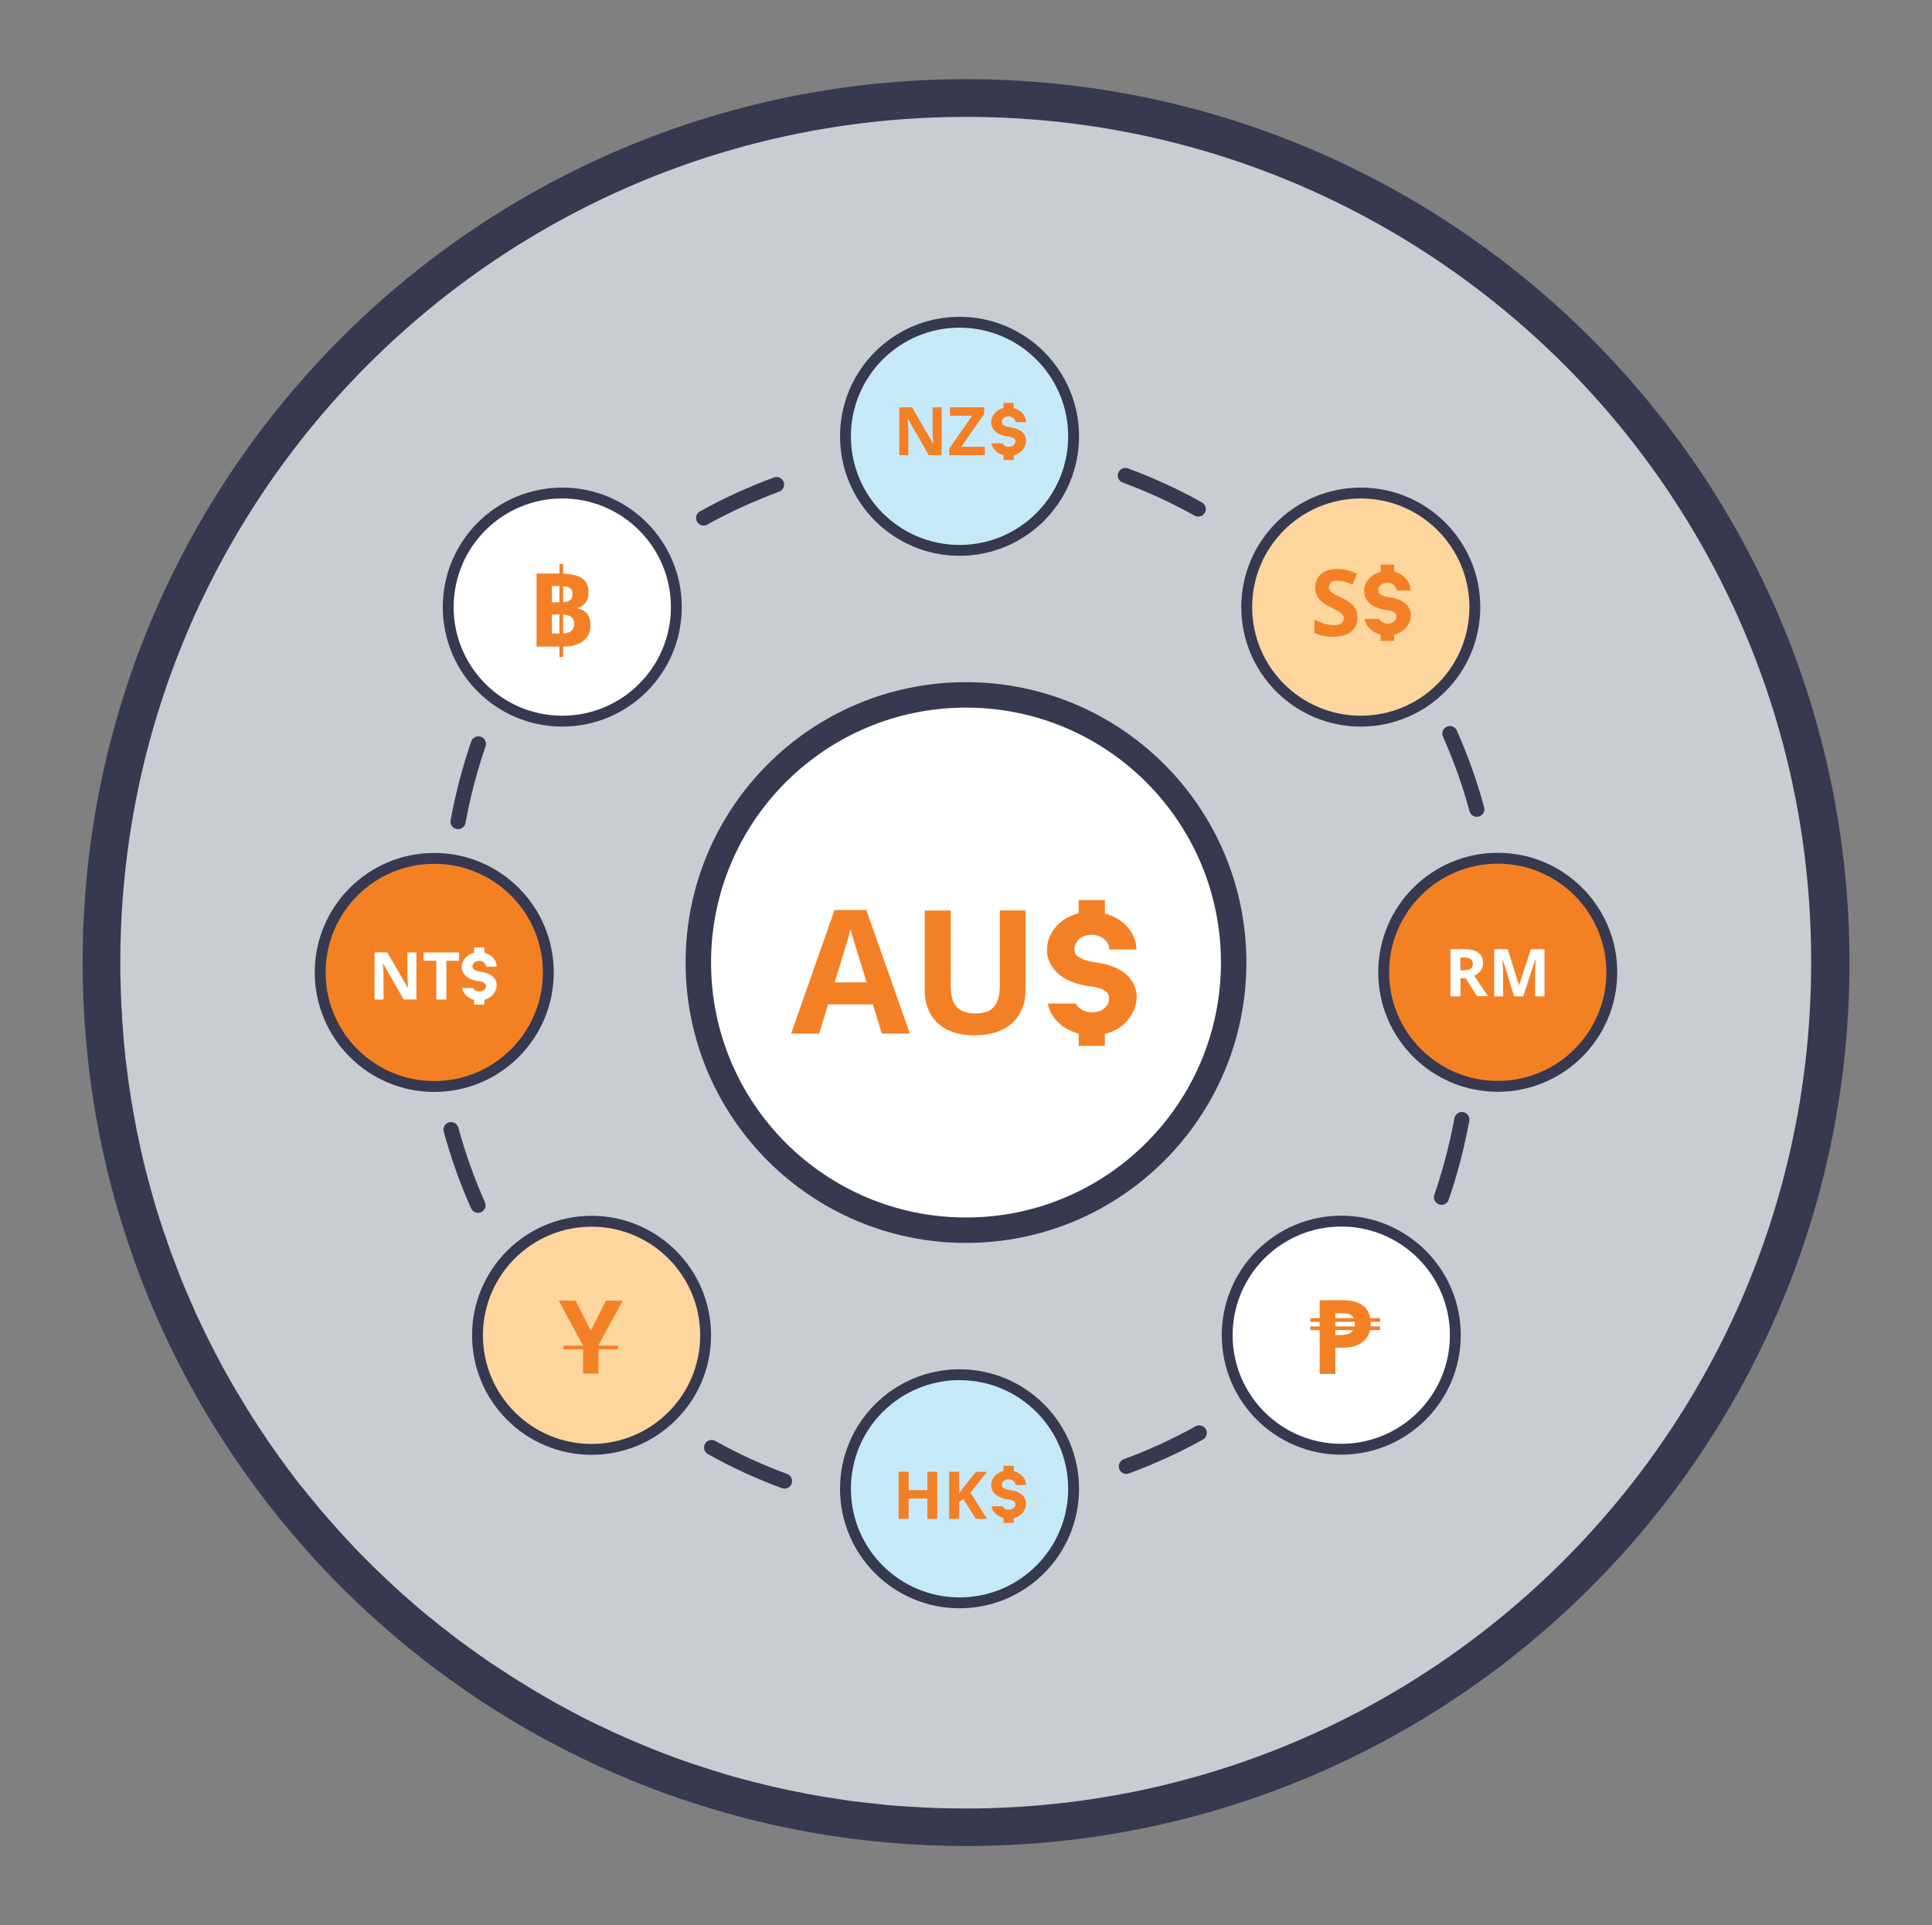 <?xml version="1.0" encoding="utf-8"?>
<!-- Generator: Adobe Illustrator 22.0.1, SVG Export Plug-In . SVG Version: 6.00 Build 0)  -->
<svg version="1.1" id="Layer_1" xmlns="http://www.w3.org/2000/svg" xmlns:xlink="http://www.w3.org/1999/xlink" x="0px" y="0px"
	 viewBox="0 0 1405 1400" style="enable-background:new 0 0 1405 1400;" xml:space="preserve">
<rect x="0" y="0" width="1405" height="1400" fill="#808080" stroke="none"/>
<style type="text/css">
	.st0{fill:#36394F;}
	.st1{fill:#C7CDD1;}
	.st2{fill:none;stroke:#36394F;stroke-width:11;stroke-linecap:round;stroke-linejoin:round;stroke-miterlimit:10;}
	.st3{fill:#F48026;}
	.st4{fill:#FFFFFF;}
</style>
<g>
	<g>
		<path class="st0" d="M702.5,57.6C347.7,57.6,60.1,345.2,60.1,700c0,152.2,53,292.1,141.5,402.2c5.3,6.6,10.7,13,16.2,19.4
			c65.4,75.1,147.9,134.9,241.5,173.2c7.7,3.2,15.6,6.2,23.5,9.1c68.6,25,142.6,38.6,219.8,38.6c354.8,0,642.4-287.6,642.4-642.4
			S1057.3,57.6,702.5,57.6z"/>
	</g>
	<g>
		<path class="st1" d="M1139.7,267.4C1028.2,154.8,873.5,85,702.5,85c-339.7,0-615,275.4-615,615c0,1.5,0,2.9,0,4.4
			c0,0.9,0,1.8,0,2.7c0,1.4,0,2.8,0.1,4.3c0,1,0,2.1,0.1,3.1c0,1.4,0.1,2.8,0.1,4.2c0,1.1,0.1,2.1,0.1,3.2c0,1.4,0.1,2.8,0.2,4.1
			c0,1.1,0.1,2.1,0.1,3.2c0.1,1.4,0.1,2.7,0.2,4.1c0.1,1.1,0.1,2.1,0.2,3.2c0.1,1.4,0.2,2.8,0.2,4.1c0.1,1,0.1,2,0.2,3
			c0.2,3.1,0.5,6.2,0.7,9.2c0,0.6,0.1,1.1,0.1,1.7c0.1,1.4,0.3,2.8,0.4,4.2c0.1,1,0.2,2.1,0.3,3.1c0.1,1.3,0.3,2.7,0.4,4
			c0.1,1.1,0.2,2.1,0.3,3.2c0.1,1.3,0.3,2.6,0.5,4c0.1,1.1,0.3,2.1,0.4,3.2c0.2,1.3,0.3,2.6,0.5,3.9c0.1,1.1,0.3,2.1,0.4,3.2
			c0.2,1.3,0.4,2.6,0.5,3.9c0.2,1.1,0.3,2.1,0.5,3.2c0.2,1.3,0.4,2.6,0.6,3.9c0.1,0.9,0.3,1.8,0.4,2.7c0.4,2.6,0.8,5.2,1.3,7.7
			c0.2,1.1,0.4,2.1,0.5,3.2c0.2,1.3,0.5,2.5,0.7,3.8c0.2,1.1,0.4,2.2,0.6,3.2c0.2,1.3,0.5,2.5,0.7,3.8c0.2,1.1,0.4,2.2,0.6,3.3
			c0.3,1.2,0.5,2.5,0.8,3.7c0.2,1.1,0.5,2.2,0.7,3.3c0.3,1.2,0.5,2.5,0.8,3.7c0.2,1.1,0.5,2.2,0.7,3.3c0.3,1.2,0.5,2.4,0.8,3.7
			c0.3,1.2,0.5,2.3,0.8,3.4c0.5,2.2,1,4.3,1.6,6.5c0.3,1.1,0.6,2.3,0.9,3.4c0.3,1.2,0.6,2.4,0.9,3.6c0.3,1.1,0.6,2.2,0.9,3.3
			c0.3,1.2,0.6,2.4,1,3.6c0.3,1.1,0.6,2.2,0.9,3.3c0.3,1.2,0.7,2.4,1,3.5c0.3,1.1,0.6,2.2,0.9,3.3c0.3,1.2,0.7,2.3,1,3.5
			c0.3,1.1,0.7,2.2,1,3.3c0.4,1.2,0.7,2.3,1.1,3.5c0.4,1.1,0.7,2.3,1.1,3.4c0.6,1.8,1.2,3.7,1.8,5.5c0.4,1.4,0.9,2.7,1.4,4.1
			c0.4,1.1,0.8,2.3,1.2,3.4c0.4,1.1,0.7,2.2,1.1,3.3c0.4,1.1,0.8,2.3,1.2,3.4c0.4,1.1,0.8,2.1,1.1,3.2c0.4,1.1,0.8,2.3,1.3,3.4
			c0.4,1.1,0.8,2.1,1.2,3.2c0.4,1.1,0.9,2.3,1.3,3.4c0.4,1.1,0.8,2.1,1.2,3.2c0.4,1.1,0.9,2.3,1.3,3.4c0.4,1.1,0.8,2.1,1.3,3.2
			c0.4,1.1,0.9,2.2,1.3,3.3c0.5,1.3,1.1,2.7,1.7,4c0.7,1.8,1.5,3.6,2.3,5.3c0.4,1,0.9,2.1,1.3,3.1c0.5,1.1,1,2.2,1.5,3.4
			c0.4,1,0.9,2,1.3,3c0.5,1.1,1,2.3,1.5,3.4c0.4,1,0.9,2,1.4,3c0.5,1.1,1,2.2,1.6,3.4c0.5,1,0.9,1.9,1.4,2.9
			c0.5,1.1,1.1,2.2,1.6,3.4c0.5,0.9,0.9,1.9,1.4,2.8c0.6,1.1,1.1,2.3,1.7,3.4c0.4,0.9,0.9,1.7,1.3,2.6c1.1,2.3,2.3,4.5,3.5,6.8
			c0.4,0.8,0.9,1.7,1.3,2.5c0.6,1.2,1.2,2.3,1.8,3.4c0.5,0.9,0.9,1.8,1.4,2.7c0.6,1.1,1.2,2.3,1.9,3.4c0.5,0.9,1,1.8,1.4,2.6
			c0.6,1.1,1.3,2.3,1.9,3.4c0.5,0.9,1,1.7,1.5,2.6c0.7,1.1,1.3,2.3,2,3.4c0.5,0.8,1,1.6,1.4,2.5c0.7,1.2,1.4,2.3,2.1,3.5
			c0.4,0.7,0.8,1.4,1.3,2.1c1.8,3,3.6,5.9,5.4,8.9c0,0.1,0.1,0.1,0.1,0.2c0.8,1.2,1.6,2.5,2.3,3.7c0.4,0.7,0.9,1.4,1.3,2.1
			c0.8,1.2,1.5,2.4,2.3,3.5c0.5,0.7,1,1.5,1.4,2.2c0.8,1.2,1.5,2.3,2.3,3.5c0.5,0.7,1,1.5,1.5,2.2c0.8,1.2,1.6,2.3,2.3,3.5
			c0.5,0.7,0.9,1.4,1.4,2.1c0.8,1.2,1.6,2.4,2.5,3.6c0.4,0.6,0.8,1.1,1.2,1.7c3.1,4.4,6.2,8.8,9.4,13.1c0.3,0.4,0.6,0.8,0.9,1.3
			c0.9,1.2,1.9,2.5,2.8,3.7c0.4,0.6,0.9,1.2,1.3,1.7c0.9,1.2,1.8,2.4,2.7,3.6c0.5,0.6,0.9,1.2,1.4,1.8c0.9,1.2,1.8,2.4,2.8,3.5
			c0.5,0.6,0.9,1.1,1.4,1.7c1,1.2,1.9,2.4,2.9,3.6c0.1,0.1,0.2,0.2,0.2,0.3c0.1,0.1,0.2,0.2,0.3,0.3c5.1,6.3,10.4,12.6,15.8,18.7
			c0.1,0.1,0.2,0.2,0.2,0.3c0.1,0.1,0.1,0.2,0.2,0.2c1.7,1.9,3.4,3.8,5.1,5.7c0.1,0.1,0.2,0.3,0.3,0.4c3.7,4.1,7.5,8.1,11.3,12.1
			c0,0,0,0,0,0.1c1.8,1.9,3.6,3.7,5.4,5.6c0.5,0.5,1,1,1.5,1.5c1.3,1.3,2.7,2.7,4,4c0.7,0.7,1.4,1.3,2,2c1.2,1.2,2.4,2.3,3.6,3.5
			c0.8,0.7,1.5,1.5,2.3,2.2c1.1,1.1,2.3,2.2,3.4,3.2c0.8,0.8,1.6,1.5,2.4,2.3c1.1,1,2.2,2.1,3.3,3.1c0.8,0.8,1.7,1.6,2.5,2.3
			c1.1,1,2.2,2,3.3,3c0.9,0.8,1.7,1.6,2.6,2.3c1.2,1.1,2.4,2.1,3.6,3.2c1.6,1.4,3.2,2.8,4.8,4.2c1.1,0.9,2.1,1.8,3.2,2.7
			c1.1,0.9,2.1,1.8,3.2,2.7c0.9,0.8,1.9,1.6,2.8,2.3c1.1,0.9,2.2,1.8,3.4,2.7c0.9,0.7,1.8,1.5,2.7,2.2c1.1,0.9,2.3,1.8,3.4,2.7
			c0.9,0.7,1.8,1.4,2.7,2.1c1.2,0.9,2.4,1.8,3.5,2.8c0.9,0.7,1.7,1.3,2.6,2c1.2,0.9,2.4,1.9,3.7,2.8c0.8,0.6,1.7,1.2,2.5,1.8
			c1.3,1,2.6,1.9,3.8,2.8c0.7,0.5,1.4,1,2.1,1.5c4.9,3.6,9.9,7.1,14.9,10.5c0.6,0.4,1.1,0.8,1.7,1.1c1.4,1,2.8,1.9,4.3,2.8
			c0.8,0.5,1.5,1,2.3,1.5c1.4,0.9,2.8,1.8,4.1,2.7c0.8,0.5,1.6,1,2.4,1.6c1.4,0.9,2.7,1.7,4.1,2.6c0.8,0.5,1.7,1,2.5,1.5
			c1.4,0.9,2.8,1.7,4.2,2.6c0.8,0.5,1.6,1,2.4,1.5c1.4,0.9,2.9,1.7,4.3,2.6c0.7,0.4,1.5,0.9,2.2,1.3c1.5,0.9,3.1,1.8,4.6,2.7
			c0.4,0.2,0.8,0.5,1.2,0.7c5.5,3.2,11.1,6.3,16.8,9.3c0.7,0.3,1.3,0.7,2,1.1c1.5,0.8,3,1.6,4.6,2.4c0.8,0.4,1.6,0.8,2.4,1.3
			c1.5,0.8,3,1.5,4.4,2.2c0.9,0.4,1.7,0.9,2.6,1.3c1.5,0.7,3,1.5,4.5,2.2c0.9,0.4,1.7,0.8,2.6,1.2c1.5,0.7,3,1.4,4.5,2.1
			c0.8,0.4,1.7,0.8,2.5,1.2c1.6,0.7,3.1,1.4,4.7,2.2c0.7,0.3,1.4,0.6,2.1,0.9c1.5,0.7,2.9,1.3,4.4,2c6.8,3,13.7,5.8,20.6,8.6
			c0.3,0.1,0.7,0.3,1,0.4c1.6,0.6,3.2,1.3,4.9,1.9c0.8,0.3,1.7,0.6,2.5,1c0.4,0.1,0.7,0.3,1.1,0.4c1.6,0.6,3.3,1.2,4.9,1.8
			c0.2,0.1,0.5,0.2,0.7,0.3c4.6,1.7,9.3,3.3,14,4.9c0.2,0.1,0.5,0.2,0.7,0.2c2,0.7,4.1,1.4,6.1,2c0.6,0.2,1.3,0.4,1.9,0.6
			c1.7,0.5,3.3,1.1,5,1.6c0.8,0.2,1.6,0.5,2.3,0.7c1.5,0.5,3,0.9,4.6,1.4c0.8,0.3,1.7,0.5,2.5,0.8c1.5,0.4,3,0.9,4.4,1.3
			c0.9,0.3,1.7,0.5,2.6,0.7c1.5,0.4,3,0.8,4.5,1.2c0.9,0.2,1.7,0.5,2.6,0.7c1.5,0.4,3.1,0.8,4.6,1.2c0.8,0.2,1.6,0.4,2.4,0.6
			c1.7,0.4,3.5,0.9,5.2,1.3c0.6,0.2,1.2,0.3,1.9,0.5c4.8,1.2,9.6,2.3,14.4,3.3c0.5,0.1,0.9,0.2,1.4,0.3c1.9,0.4,3.8,0.8,5.8,1.2
			c0.7,0.1,1.4,0.3,2.2,0.4c1.7,0.3,3.4,0.7,5,1c0.8,0.2,1.6,0.3,2.4,0.5c1.6,0.3,3.2,0.6,4.8,0.9c0.8,0.2,1.7,0.3,2.5,0.4
			c1.6,0.3,3.2,0.6,4.8,0.8c0.8,0.1,1.6,0.3,2.5,0.4c1.7,0.3,3.3,0.5,5,0.8c0.8,0.1,1.5,0.2,2.3,0.4c1.8,0.3,3.6,0.5,5.4,0.8
			c0.7,0.1,1.3,0.2,2,0.3c2.1,0.3,4.2,0.6,6.3,0.8c0.3,0,0.7,0.1,1,0.1c5.1,0.6,10.1,1.2,15.2,1.7c0.2,0,0.3,0,0.5,0.1
			c2.3,0.2,4.6,0.5,6.9,0.7c0.5,0,1.1,0.1,1.6,0.1c2,0.2,3.9,0.3,5.9,0.5c0.7,0.1,1.3,0.1,2,0.1c1.9,0.1,3.7,0.3,5.6,0.4
			c0.7,0,1.4,0.1,2.1,0.1c1.8,0.1,3.7,0.2,5.6,0.3c0.7,0,1.4,0.1,2.1,0.1c1.9,0.1,3.8,0.2,5.7,0.3c0.6,0,1.3,0.1,1.9,0.1
			c2,0.1,4.1,0.1,6.1,0.2c0.5,0,1,0,1.5,0c2.4,0.1,4.9,0.1,7.3,0.1c0.1,0,0.2,0,0.3,0c2.6,0,5.3,0.1,7.9,0.1
			c339.7,0,615-275.4,615-615C1317.5,531.3,1249.6,378.5,1139.7,267.4z"/>
	</g>
	<g>
		<g>
			<circle class="st0" cx="702.5" cy="700" r="203.9"/>
		</g>
		<g>
			<defs>
				<circle id="SVGID_1_" cx="702.5" cy="700" r="185.4"/>
			</defs>
			<use xlink:href="#SVGID_1_"  style="overflow:visible;fill:#FFFFFF;"/>
			<clipPath id="SVGID_2_">
				<use xlink:href="#SVGID_1_"  style="overflow:visible;"/>
			</clipPath>
		</g>
	</g>
	<g>
		<path class="st2" d="M1054.4,533.5c7.9,17.7,14.4,36,19.6,55"/>
	</g>
	<g>
		<path class="st2" d="M818.4,345.8c18.1,6.7,35.9,14.8,53,24.4"/>
	</g>
	<g>
		<path class="st2" d="M511.7,376.7c16.9-9.4,34.6-17.5,53-24.3"/>
	</g>
	<g>
		<path class="st2" d="M333.1,597.5c3.5-19,8.4-37.9,14.8-56.5"/>
	</g>
	<g>
		<path class="st2" d="M347.6,876.5c-7.9-17.7-14.4-36-19.6-55"/>
	</g>
	<g>
		<path class="st2" d="M570.5,1077.1c-18.1-6.7-35.9-14.8-53-24.4"/>
	</g>
	<g>
		<path class="st2" d="M872.1,1042.1c-16.9,9.4-34.6,17.5-53,24.3"/>
	</g>
	<g>
		<path class="st2" d="M1063.1,814.2c-3.5,19-8.4,37.9-14.8,56.5"/>
	</g>
	<path class="st3" d="M784.4,654.3l0,9.8c-29.4,7.3-35,48.2,9.2,53.3c6.2,0.7,9.7,2.7,11.1,4c4.1,3.8,1.9,14.8-10.8,14.8
		c-5.2,0-9.7-2.7-11.6-6.4H762c1.9,10.4,10.8,18.9,22.5,21.9l0,8.9l19,0v-8.8c26.4-5.2,37.4-46.2-6.7-51.9
		c-8.9-1.2-12.1-3.6-13.8-5.1c-3.6-3.2-1.7-15,11-15c7,0,12.7,4.8,12.7,10.7l19.7,0c0-12.3-9.7-22.7-22.9-26.1v-9.8H784.4z"/>
	<g>
		<path class="st3" d="M641.3,751.7l-6.5-21.3h-32.6l-6.5,21.3h-20.4l31.6-89.9H630l31.7,89.9H641.3z M630.3,714.5
			c-6-19.3-9.4-30.2-10.1-32.8c-0.8-2.5-1.3-4.5-1.6-6c-1.3,5.2-5.2,18.1-11.6,38.7H630.3z"/>
		<path class="st3" d="M745.8,662.2v57.9c0,6.6-1.5,12.4-4.4,17.4c-3,5-7.2,8.8-12.8,11.4c-5.6,2.7-12.2,4-19.8,4
			c-11.5,0-20.4-2.9-26.8-8.8c-6.4-5.9-9.5-14-9.5-24.2v-57.7h18.9V717c0,6.9,1.4,12,4.2,15.2c2.8,3.2,7.4,4.8,13.8,4.8
			c6.2,0,10.7-1.6,13.5-4.9c2.8-3.2,4.2-8.3,4.2-15.3v-54.7H745.8z"/>
	</g>
	<g>
		<g>
			<g>
				<circle class="st0" cx="697.8" cy="317.3" r="86.9"/>
			</g>
			<g>
				<defs>
					<circle id="SVGID_3_" cx="697.8" cy="317.3" r="79"/>
				</defs>
				<use xlink:href="#SVGID_3_"  style="overflow:visible;fill:#C6E9FA;"/>
				<clipPath id="SVGID_4_">
					<use xlink:href="#SVGID_3_"  style="overflow:visible;"/>
				</clipPath>
			</g>
		</g>
		<path class="st3" d="M729.8,292.9l0,3.8c-11.5,2.9-13.7,18.8,3.6,20.8c2.4,0.3,3.8,1,4.3,1.6c1.6,1.5,0.7,5.8-4.2,5.8
			c-2,0-3.8-1-4.5-2.5h-8c0.7,4.1,4.2,7.4,8.8,8.6l0,3.5l7.4,0v-3.5c10.3-2,14.6-18.1-2.6-20.3c-3.5-0.5-4.7-1.4-5.4-2
			c-1.4-1.2-0.7-5.9,4.3-5.9c2.7,0,5,1.9,5,4.2l7.7,0c0-4.8-3.8-8.9-9-10.2v-3.8H729.8z"/>
		<g>
			<path class="st3" d="M684.8,331h-9.4l-15.1-26.3h-0.2c0.3,4.6,0.5,8,0.5,9.9V331h-6.6v-34.8h9.3l15.1,26.1h0.2
				c-0.2-4.5-0.4-7.7-0.4-9.6v-16.5h6.6V331z"/>
			<path class="st3" d="M716.2,331h-25.9v-4.8l16.7-23.9h-16.2v-6.1h25v4.8l-16.7,23.9h17.1V331z"/>
		</g>
	</g>
	<g>
		<g>
			<g>
				<circle class="st0" cx="989.6" cy="441.5" r="86.9"/>
			</g>
			<g>
				<defs>
					<circle id="SVGID_5_" cx="989.6" cy="441.5" r="79"/>
				</defs>
				<use xlink:href="#SVGID_5_"  style="overflow:visible;fill:#FCD69D;"/>
				<clipPath id="SVGID_6_">
					<use xlink:href="#SVGID_5_"  style="overflow:visible;"/>
				</clipPath>
			</g>
		</g>
		<path class="st3" d="M1004,410.8l0,5.1c-15.4,3.8-18.3,25.2,4.8,27.8c3.2,0.4,5,1.4,5.8,2.1c2.2,2,1,7.7-5.6,7.7
			c-2.7,0-5-1.4-6.1-3.4h-10.6c1,5.4,5.6,9.9,11.7,11.4l0,4.6l9.9,0v-4.6c13.8-2.7,19.6-24.1-3.5-27.1c-4.7-0.6-6.3-1.9-7.2-2.7
			c-1.9-1.7-0.9-7.9,5.7-7.9c3.7,0,6.6,2.5,6.6,5.6l10.3,0c0-6.4-5-11.9-12-13.7v-5.1H1004z"/>
		<g>
			<path class="st3" d="M987.2,449.2c0,4.3-1.6,7.7-4.7,10.2s-7.5,3.7-13,3.7c-5.1,0-9.7-1-13.6-2.9v-9.5c3.2,1.4,6,2.5,8.2,3.1
				s4.3,0.9,6.2,0.9c2.2,0,3.9-0.4,5.1-1.3c1.2-0.9,1.8-2.1,1.8-3.8c0-0.9-0.3-1.8-0.8-2.5c-0.5-0.7-1.3-1.4-2.3-2.1
				s-3.1-1.8-6.2-3.3c-2.9-1.4-5.1-2.7-6.6-4c-1.5-1.3-2.6-2.7-3.5-4.4c-0.9-1.7-1.3-3.7-1.3-5.9c0-4.2,1.4-7.6,4.3-10
				s6.9-3.6,11.9-3.6c2.5,0,4.9,0.3,7.1,0.9c2.3,0.6,4.6,1.4,7.1,2.5l-3.3,7.9c-2.6-1.1-4.7-1.8-6.4-2.2c-1.7-0.4-3.3-0.6-4.9-0.6
				c-1.9,0-3.4,0.4-4.4,1.3s-1.5,2.1-1.5,3.5c0,0.9,0.2,1.7,0.6,2.3c0.4,0.7,1.1,1.3,2,1.9s3.1,1.7,6.5,3.4c4.5,2.1,7.6,4.3,9.2,6.5
				C986.4,443.4,987.2,446.1,987.2,449.2z"/>
		</g>
	</g>
	<g>
		<g>
			<g>
				<circle class="st0" cx="1089.2" cy="707.1" r="86.9"/>
			</g>
			<g>
				<defs>
					<circle id="SVGID_7_" cx="1089.2" cy="707.1" r="79"/>
				</defs>
				<use xlink:href="#SVGID_7_"  style="overflow:visible;fill:#F48024;"/>
				<clipPath id="SVGID_8_">
					<use xlink:href="#SVGID_7_"  style="overflow:visible;"/>
				</clipPath>
			</g>
		</g>
		<g>
			<path class="st4" d="M1062.1,711.5v13.1h-7.3v-34.3h10c4.7,0,8.1,0.8,10.3,2.5s3.4,4.3,3.4,7.7c0,2-0.6,3.8-1.7,5.4
				s-2.7,2.8-4.7,3.7c5.2,7.7,8.5,12.7,10.1,14.9h-8.1l-8.2-13.1H1062.1z M1062.1,705.6h2.3c2.3,0,4-0.4,5.1-1.1s1.6-2,1.6-3.6
				c0-1.6-0.6-2.8-1.7-3.5s-2.8-1-5.2-1h-2.2V705.6z"/>
			<path class="st4" d="M1101.1,724.7l-8.2-26.9h-0.2c0.3,5.5,0.4,9.1,0.4,10.9v15.9h-6.5v-34.3h9.9l8.1,26.2h0.1l8.6-26.2h9.9v34.3
				h-6.8v-16.2c0-0.8,0-1.6,0-2.6s0.1-3.7,0.3-8h-0.2l-8.8,26.8H1101.1z"/>
		</g>
	</g>
	<g>
		<g>
			<g>
				<circle class="st0" cx="975.4" cy="971" r="86.9"/>
			</g>
			<g>
				<defs>
					<circle id="SVGID_9_" cx="975.4" cy="971" r="79"/>
				</defs>
				<use xlink:href="#SVGID_9_"  style="overflow:visible;fill:#FFFFFF;"/>
				<clipPath id="SVGID_10_">
					<use xlink:href="#SVGID_9_"  style="overflow:visible;"/>
				</clipPath>
			</g>
		</g>
		<g>
			<path class="st3" d="M996.8,962.4c0,5.8-1.8,10.2-5.4,13.2c-3.6,3.1-8.7,4.6-15.4,4.6h-4.9v19h-11.4v-53.6h17.1
				c6.5,0,11.4,1.4,14.8,4.2C995.1,952.7,996.8,956.9,996.8,962.4z M971.2,970.9h3.7c3.5,0,6.1-0.7,7.8-2.1c1.7-1.4,2.6-3.4,2.6-6
				c0-2.7-0.7-4.6-2.2-5.9c-1.5-1.3-3.7-1.9-6.8-1.9h-5.2V970.9z"/>
		</g>
		<rect x="952.9" y="958.6" class="st3" width="50.7" height="2.7"/>
		<rect x="952.9" y="964.6" class="st3" width="50.7" height="2.7"/>
	</g>
	<g>
		<g>
			<g>
				<circle class="st0" cx="697.8" cy="1082.7" r="86.9"/>
			</g>
			<g>
				<defs>
					<circle id="SVGID_11_" cx="697.8" cy="1082.7" r="79"/>
				</defs>
				<use xlink:href="#SVGID_11_"  style="overflow:visible;fill:#C6E9FA;"/>
				<clipPath id="SVGID_12_">
					<use xlink:href="#SVGID_11_"  style="overflow:visible;"/>
				</clipPath>
			</g>
		</g>
		<path class="st3" d="M729.8,1065.9l0,3.8c-11.5,2.9-13.7,18.8,3.6,20.8c2.4,0.3,3.8,1,4.3,1.6c1.6,1.5,0.7,5.8-4.2,5.8
			c-2,0-3.8-1-4.5-2.5h-8c0.7,4.1,4.2,7.4,8.8,8.6l0,3.5l7.4,0v-3.5c10.3-2,14.6-18.1-2.6-20.3c-3.5-0.5-4.7-1.4-5.4-2
			c-1.4-1.2-0.7-5.9,4.3-5.9c2.7,0,5,1.9,5,4.2l7.7,0c0-4.8-3.8-8.9-9-10.2v-3.8H729.8z"/>
		<g>
			<path class="st3" d="M681.6,1104.6h-7.2v-14.8h-13.6v14.8h-7.3v-34.3h7.3v13.4h13.6v-13.4h7.2V1104.6z"/>
			<path class="st3" d="M717.8,1104.6h-8.2l-9-14.4l-3.1,2.2v12.2h-7.3v-34.3h7.3v15.7l2.9-4l9.3-11.6h8.1l-12,15.2L717.8,1104.6z"
				/>
		</g>
	</g>
	<g>
		<g>
			<g>
				<circle class="st0" cx="430.2" cy="971.1" r="86.9"/>
			</g>
			<g>
				<defs>
					<circle id="SVGID_13_" cx="430.2" cy="971.1" r="79"/>
				</defs>
				<use xlink:href="#SVGID_13_"  style="overflow:visible;fill:#FCD69D;"/>
				<clipPath id="SVGID_14_">
					<use xlink:href="#SVGID_13_"  style="overflow:visible;"/>
				</clipPath>
			</g>
		</g>
		<rect x="409.7" y="978.6" class="st3" width="39.7" height="2.7"/>
		<g>
			<path class="st3" d="M429.6,967.7l11.1-21.8h12.1l-17.6,32.4v20.6H424v-20.3l-17.6-32.7h12.2L429.6,967.7z"/>
		</g>
	</g>
	<g>
		<g>
			<g>
				<circle class="st0" cx="315.8" cy="707.2" r="86.9"/>
			</g>
			<g>
				<defs>
					<circle id="SVGID_15_" cx="315.8" cy="707.2" r="79"/>
				</defs>
				<use xlink:href="#SVGID_15_"  style="overflow:visible;fill:#F48024;"/>
				<clipPath id="SVGID_16_">
					<use xlink:href="#SVGID_15_"  style="overflow:visible;"/>
				</clipPath>
			</g>
		</g>
		<path class="st4" d="M344.8,689l0,3.8c-11.5,2.9-13.7,18.8,3.6,20.8c2.4,0.3,3.8,1,4.3,1.6c1.6,1.5,0.7,5.8-4.2,5.8
			c-2,0-3.8-1-4.5-2.5h-8c0.7,4.1,4.2,7.4,8.8,8.6l0,3.5l7.4,0V727c10.3-2,14.6-18.1-2.6-20.3c-3.5-0.5-4.7-1.4-5.4-2
			c-1.4-1.2-0.7-5.9,4.3-5.9c2.7,0,5,1.9,5,4.2l7.7,0c0-4.8-3.8-8.9-9-10.2V689H344.8z"/>
		<g>
			<path class="st4" d="M302.8,726.9h-9.2l-14.9-25.9h-0.2c0.3,4.6,0.4,7.8,0.4,9.8v16.1h-6.5v-34.3h9.2l14.9,25.7h0.2
				c-0.2-4.5-0.4-7.6-0.4-9.4v-16.2h6.5V726.9z"/>
			<path class="st4" d="M324.6,726.9h-7.3v-28.2H308v-6h25.9v6h-9.3V726.9z"/>
		</g>
	</g>
	<g>
		<g>
			<g>
				<circle class="st0" cx="408.9" cy="441.5" r="86.9"/>
			</g>
			<g>
				<defs>
					<circle id="SVGID_17_" cx="408.9" cy="441.5" r="79"/>
				</defs>
				<use xlink:href="#SVGID_17_"  style="overflow:visible;fill:#FFFFFF;"/>
				<clipPath id="SVGID_18_">
					<use xlink:href="#SVGID_17_"  style="overflow:visible;"/>
				</clipPath>
			</g>
		</g>
		<g>
			<path class="st3" d="M390.1,417.1h16.5c7.5,0,13,1.1,16.3,3.2s5.1,5.5,5.1,10.2c0,3.2-0.7,5.8-2.2,7.8c-1.5,2-3.5,3.2-5.9,3.7
				v0.4c3.4,0.7,5.8,2.1,7.3,4.2c1.5,2.1,2.2,4.8,2.2,8.2c0,4.8-1.7,8.6-5.2,11.3c-3.5,2.7-8.2,4.1-14.2,4.1h-19.8V417.1z
				 M401.3,438h6.5c3,0,5.2-0.5,6.6-1.4s2-2.5,2-4.7c0-2-0.7-3.5-2.2-4.4c-1.5-0.9-3.8-1.3-7-1.3h-5.9V438z M401.3,446.9v13.8h7.3
				c3.1,0,5.4-0.6,6.8-1.8c1.5-1.2,2.2-3,2.2-5.4c0-4.4-3.1-6.6-9.4-6.6H401.3z"/>
		</g>
		
			<rect x="374.3" y="442.6" transform="matrix(-1.836970e-16 1 -1 -1.836970e-16 852.14 35.779)" class="st3" width="67.7" height="2.7"/>
	</g>
</g>
</svg>
